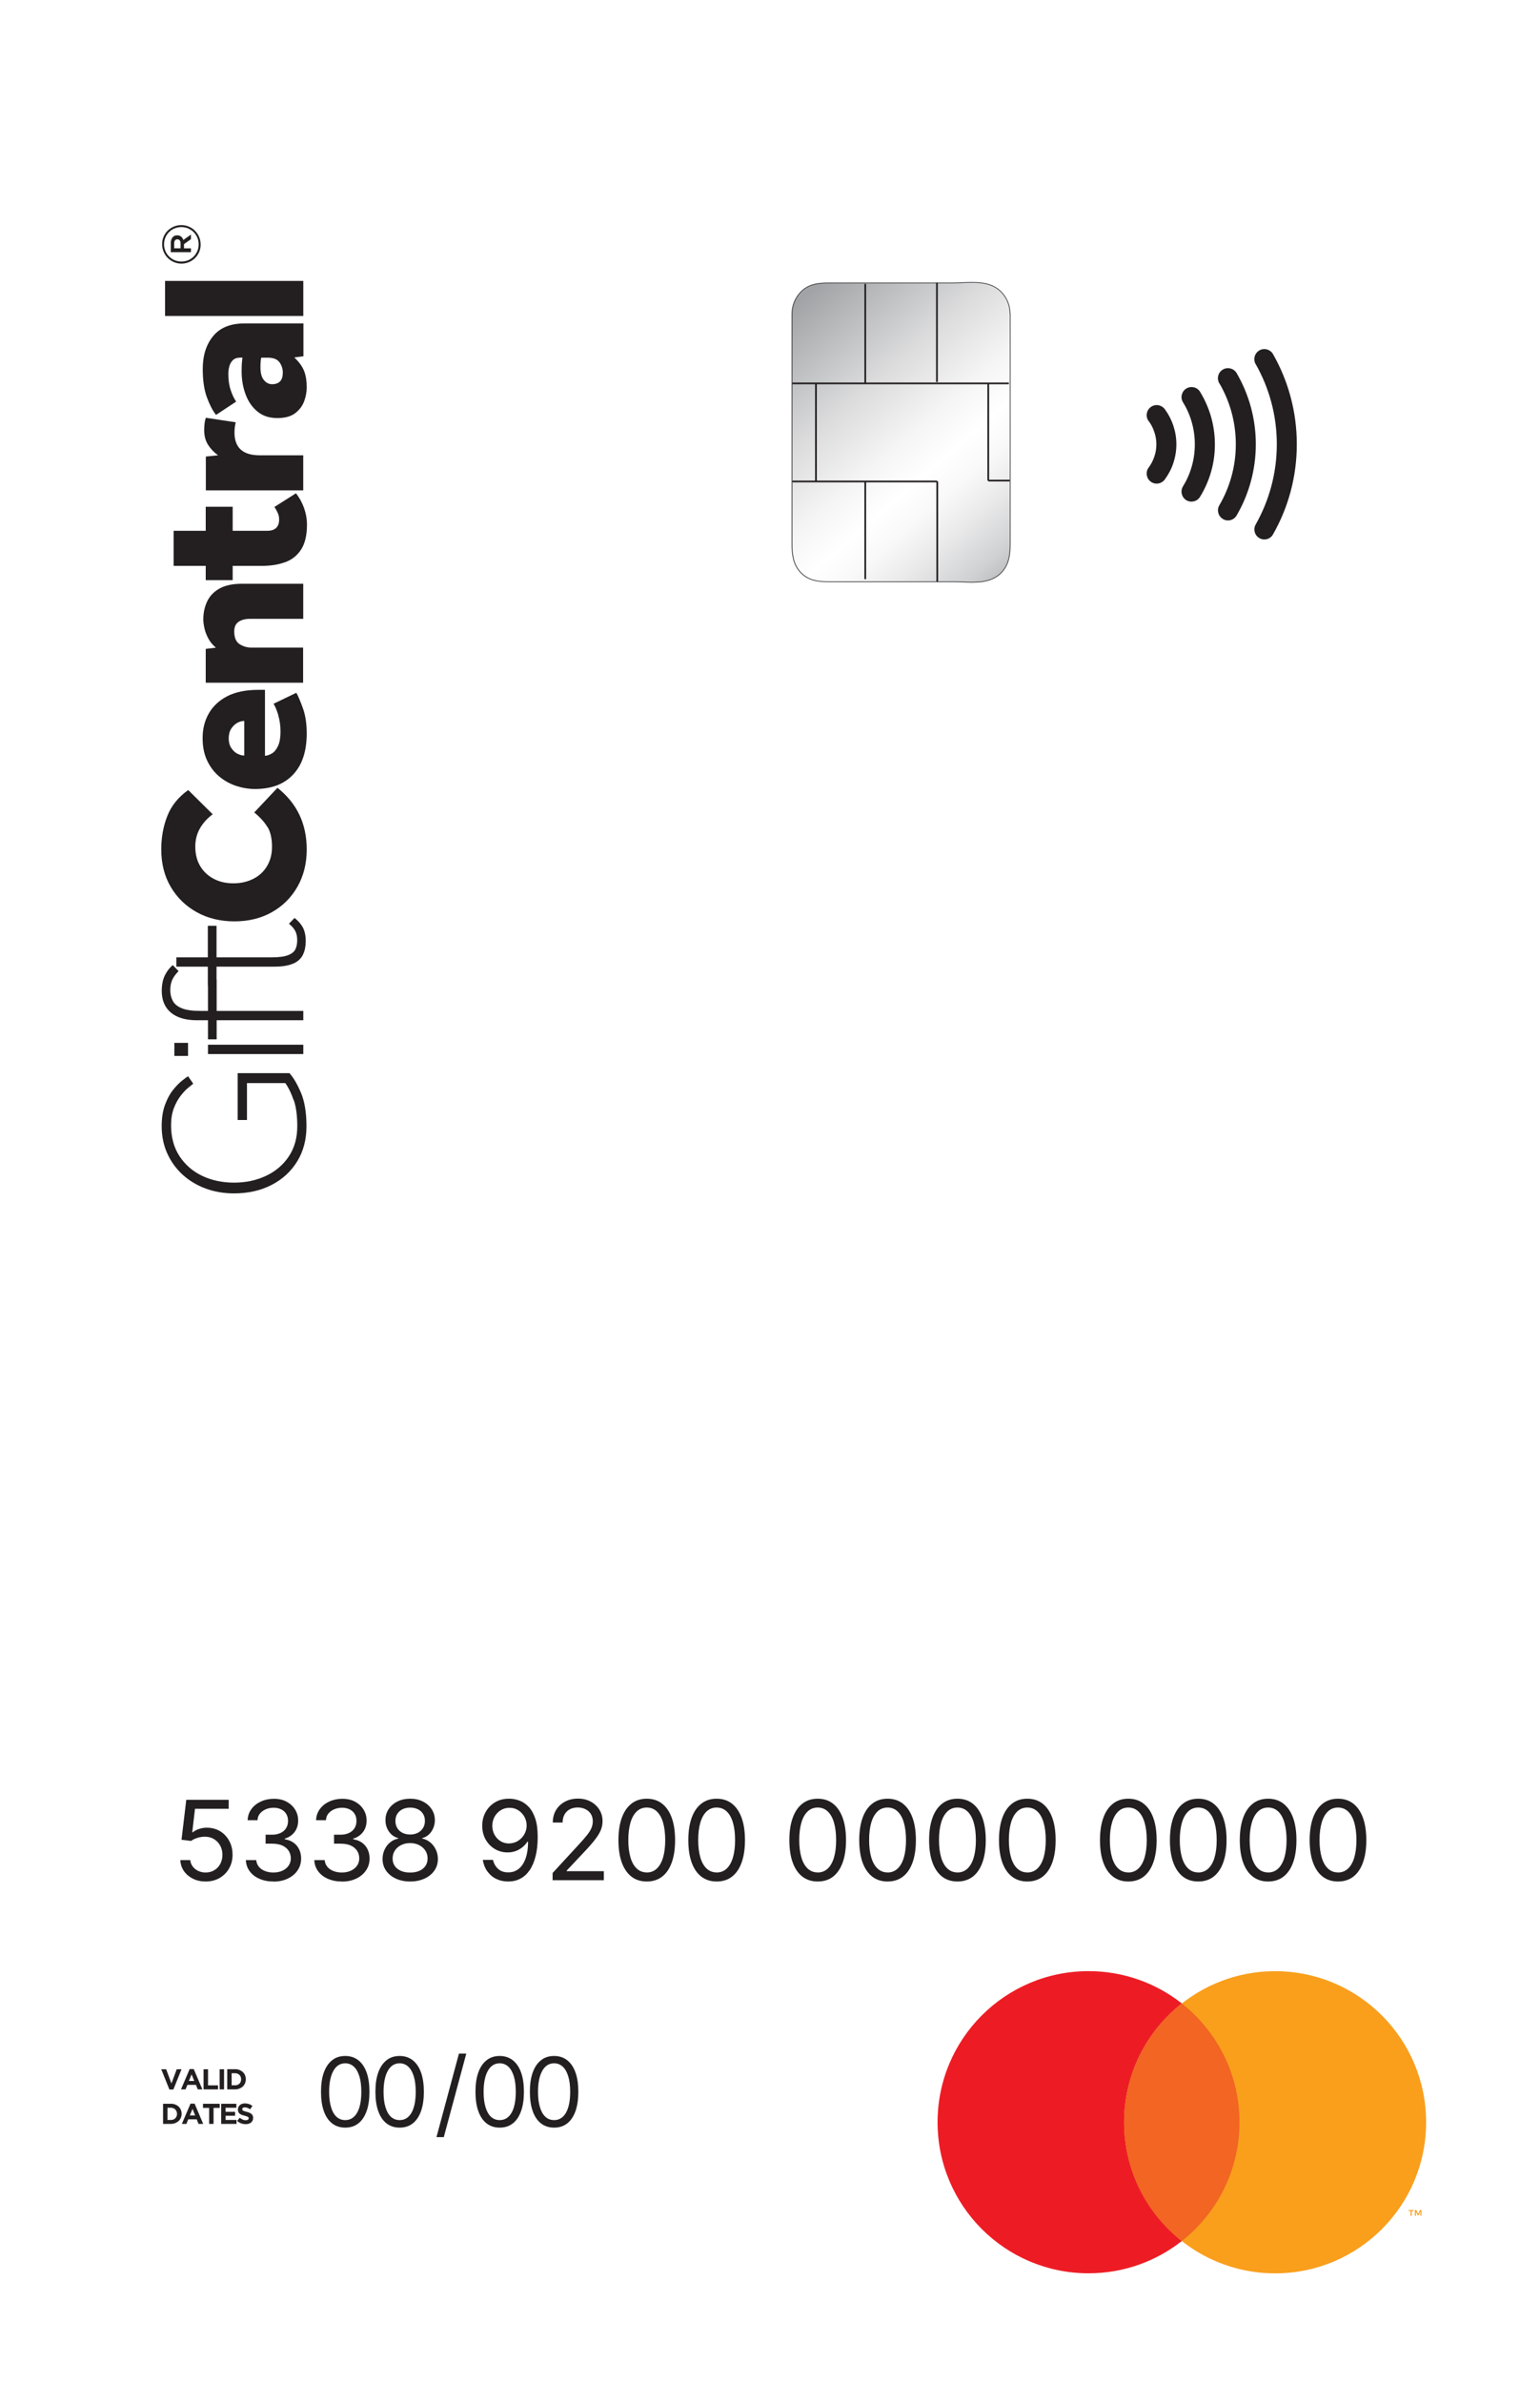 <?xml version="1.0" encoding="UTF-8"?> <svg xmlns="http://www.w3.org/2000/svg" width="227" height="351" viewBox="0 0 227 351" fill="none"><g filter="url(#filter0_d_3345_5901)"><path d="M12.735 4H203.49C210.521 4 216.225 9.713 216.225 16.735V334.16C216.225 341.191 210.521 346.895 203.49 346.895H12.735C5.704 346.895 0 341.191 0 334.16V16.744C0 9.713 5.704 4 12.735 4Z" fill="white"></path><path d="M24.316 277.16C23.62 277.16 22.998 277.023 22.439 276.748C21.89 276.473 21.441 276.098 21.112 275.622C20.782 275.146 20.608 274.606 20.581 274.002H22.045C22.073 274.349 22.201 274.67 22.402 274.945C22.613 275.219 22.879 275.439 23.208 275.595C23.538 275.75 23.904 275.833 24.307 275.833C24.783 275.833 25.213 275.723 25.588 275.494C25.964 275.274 26.257 274.963 26.467 274.569C26.678 274.175 26.788 273.727 26.788 273.232C26.788 272.738 26.678 272.262 26.449 271.859C26.229 271.456 25.918 271.136 25.534 270.907C25.149 270.678 24.71 270.559 24.206 270.559C23.84 270.559 23.465 270.614 23.089 270.733C22.714 270.852 22.402 270.999 22.174 271.182L20.755 271.008L21.459 265.121H27.712V266.449H22.741L22.338 269.918H22.402C22.65 269.717 22.952 269.552 23.327 269.424C23.703 269.296 24.087 269.232 24.499 269.232C25.039 269.232 25.543 269.332 26 269.525C26.458 269.717 26.861 270.001 27.2 270.358C27.538 270.715 27.804 271.136 27.996 271.621C28.189 272.106 28.28 272.637 28.28 273.205C28.28 273.965 28.106 274.642 27.767 275.237C27.429 275.833 26.953 276.299 26.358 276.647C25.762 276.986 25.085 277.16 24.316 277.16Z" fill="#231F20"></path><path d="M34.304 277.16C33.526 277.16 32.839 277.023 32.235 276.757C31.631 276.492 31.155 276.126 30.807 275.649C30.45 275.173 30.267 274.624 30.239 274.002H31.768C31.805 274.377 31.933 274.706 32.153 274.981C32.382 275.256 32.675 275.466 33.05 275.613C33.416 275.759 33.828 275.833 34.286 275.833C34.789 275.833 35.229 275.75 35.613 275.576C35.998 275.402 36.3 275.164 36.529 274.844C36.748 274.533 36.867 274.166 36.867 273.764C36.867 273.333 36.758 272.958 36.547 272.628C36.327 272.299 36.016 272.042 35.613 271.859C35.201 271.676 34.707 271.585 34.112 271.585H33.151V270.266H34.112C34.57 270.266 34.982 270.184 35.339 270.019C35.696 269.854 35.97 269.616 36.163 269.314C36.355 269.012 36.456 268.655 36.456 268.243C36.456 267.831 36.373 267.511 36.199 267.218C36.025 266.925 35.778 266.696 35.458 266.54C35.137 266.375 34.762 266.293 34.332 266.293C33.929 266.293 33.553 266.366 33.196 266.513C32.839 266.659 32.556 266.87 32.327 267.135C32.098 267.41 31.979 267.739 31.96 268.124H30.505C30.523 267.501 30.715 266.952 31.063 266.485C31.411 266.009 31.878 265.643 32.455 265.377C33.032 265.112 33.672 264.975 34.368 264.975C35.11 264.975 35.742 265.121 36.282 265.423C36.822 265.725 37.225 266.11 37.518 266.595C37.81 267.08 37.948 267.602 37.948 268.17C37.948 268.838 37.774 269.406 37.417 269.873C37.06 270.34 36.584 270.66 35.98 270.843V270.935C36.483 271.017 36.913 271.182 37.279 271.447C37.637 271.704 37.911 272.033 38.103 272.436C38.296 272.839 38.387 273.287 38.387 273.782C38.387 274.432 38.213 275.009 37.865 275.521C37.518 276.034 37.032 276.437 36.419 276.73C35.806 277.023 35.11 277.169 34.341 277.169L34.304 277.16Z" fill="#231F20"></path><path d="M44.393 277.16C43.615 277.16 42.928 277.023 42.324 276.757C41.72 276.492 41.244 276.126 40.896 275.649C40.539 275.173 40.356 274.624 40.328 274.002H41.857C41.894 274.377 42.022 274.706 42.242 274.981C42.471 275.256 42.763 275.466 43.139 275.613C43.505 275.759 43.917 275.833 44.375 275.833C44.878 275.833 45.318 275.75 45.702 275.576C46.087 275.402 46.389 275.164 46.618 274.844C46.837 274.533 46.956 274.166 46.956 273.764C46.956 273.333 46.847 272.958 46.636 272.628C46.416 272.299 46.105 272.042 45.702 271.859C45.29 271.676 44.796 271.585 44.201 271.585H43.239V270.266H44.201C44.658 270.266 45.071 270.184 45.428 270.019C45.785 269.854 46.059 269.616 46.252 269.314C46.444 269.012 46.544 268.655 46.544 268.243C46.544 267.831 46.462 267.511 46.288 267.218C46.114 266.925 45.867 266.696 45.547 266.54C45.226 266.375 44.851 266.293 44.42 266.293C44.018 266.293 43.642 266.366 43.285 266.513C42.928 266.659 42.644 266.87 42.416 267.135C42.187 267.41 42.068 267.739 42.049 268.124H40.594C40.612 267.501 40.804 266.952 41.152 266.485C41.5 266.009 41.967 265.643 42.544 265.377C43.12 265.112 43.761 264.975 44.457 264.975C45.199 264.975 45.83 265.121 46.37 265.423C46.911 265.725 47.313 266.11 47.606 266.595C47.899 267.08 48.037 267.602 48.037 268.17C48.037 268.838 47.863 269.406 47.506 269.873C47.149 270.34 46.673 270.66 46.068 270.843V270.935C46.572 271.017 47.002 271.182 47.368 271.447C47.725 271.704 48 272.033 48.192 272.436C48.385 272.839 48.476 273.287 48.476 273.782C48.476 274.432 48.302 275.009 47.954 275.521C47.606 276.034 47.121 276.437 46.508 276.73C45.895 277.023 45.199 277.169 44.43 277.169L44.393 277.16Z" fill="#231F20"></path><path d="M54.464 277.158C53.658 277.158 52.953 277.012 52.34 276.728C51.726 276.444 51.25 276.051 50.902 275.556C50.563 275.053 50.39 274.485 50.39 273.844C50.39 273.341 50.49 272.883 50.692 272.453C50.893 272.022 51.168 271.665 51.525 271.382C51.873 271.098 52.276 270.915 52.715 270.832V270.768C52.138 270.622 51.681 270.301 51.333 269.807C50.994 269.313 50.82 268.754 50.82 268.122C50.82 267.491 50.975 266.978 51.287 266.502C51.598 266.026 52.028 265.651 52.578 265.376C53.127 265.101 53.749 264.964 54.464 264.964C55.178 264.964 55.782 265.101 56.331 265.376C56.881 265.651 57.311 266.026 57.622 266.502C57.943 266.978 58.098 267.518 58.098 268.122C58.098 268.727 57.924 269.313 57.586 269.807C57.247 270.301 56.789 270.622 56.23 270.768V270.832C56.661 270.915 57.054 271.098 57.402 271.382C57.75 271.665 58.034 272.022 58.236 272.453C58.446 272.883 58.547 273.341 58.547 273.844C58.547 274.485 58.373 275.062 58.025 275.556C57.677 276.06 57.192 276.444 56.578 276.728C55.965 277.012 55.26 277.158 54.464 277.158ZM54.464 275.84C54.985 275.84 55.443 275.758 55.828 275.584C56.212 275.41 56.505 275.172 56.716 274.861C56.926 274.549 57.027 274.183 57.027 273.762C57.027 273.322 56.917 272.929 56.688 272.59C56.459 272.251 56.157 271.986 55.773 271.794C55.388 271.601 54.949 271.501 54.455 271.501C53.96 271.501 53.511 271.601 53.127 271.794C52.742 271.986 52.431 272.251 52.212 272.59C51.992 272.929 51.873 273.313 51.873 273.762C51.873 274.211 51.973 274.549 52.184 274.861C52.395 275.172 52.688 275.41 53.081 275.584C53.466 275.758 53.933 275.84 54.464 275.84ZM54.464 270.237C54.885 270.237 55.251 270.155 55.581 269.99C55.901 269.825 56.157 269.587 56.35 269.285C56.542 268.983 56.633 268.635 56.633 268.232C56.633 267.829 56.542 267.491 56.359 267.198C56.176 266.905 55.928 266.676 55.599 266.52C55.269 266.355 54.894 266.273 54.464 266.273C54.033 266.273 53.649 266.355 53.319 266.52C52.99 266.685 52.742 266.914 52.559 267.198C52.376 267.491 52.285 267.839 52.285 268.232C52.285 268.626 52.376 268.983 52.559 269.285C52.742 269.587 52.999 269.825 53.328 269.99C53.658 270.155 54.033 270.237 54.464 270.237Z" fill="#231F20"></path><path d="M68.91 277.159C68.233 277.159 67.638 277.021 67.107 276.756C66.576 276.49 66.155 276.115 65.816 275.639C65.477 275.163 65.267 274.605 65.166 273.973H66.667C66.786 274.495 67.034 274.934 67.409 275.291C67.784 275.639 68.279 275.813 68.91 275.813C69.542 275.813 70.037 275.639 70.476 275.282C70.915 274.925 71.245 274.412 71.483 273.735C71.721 273.057 71.84 272.243 71.84 271.29H71.749C71.538 271.611 71.282 271.895 70.979 272.133C70.677 272.371 70.348 272.554 69.991 272.682C69.624 272.81 69.24 272.874 68.819 272.874C68.141 272.874 67.51 272.709 66.942 272.371C66.374 272.032 65.917 271.565 65.587 270.979C65.248 270.384 65.084 269.707 65.084 268.947C65.084 268.187 65.248 267.537 65.587 266.923C65.926 266.31 66.393 265.834 66.997 265.477C67.601 265.12 68.306 264.946 69.121 264.964C69.606 264.964 70.1 265.065 70.586 265.248C71.071 265.431 71.52 265.733 71.922 266.154C72.325 266.576 72.646 267.143 72.893 267.866C73.14 268.59 73.259 269.496 73.259 270.595C73.259 271.693 73.158 272.581 72.957 273.396C72.755 274.211 72.472 274.897 72.096 275.456C71.721 276.014 71.263 276.445 70.723 276.729C70.183 277.021 69.579 277.159 68.91 277.159ZM69.039 271.547C69.396 271.547 69.734 271.473 70.055 271.336C70.366 271.19 70.641 270.997 70.879 270.75C71.117 270.503 71.3 270.219 71.428 269.908C71.565 269.588 71.629 269.258 71.629 268.91C71.629 268.452 71.52 268.031 71.3 267.628C71.08 267.235 70.778 266.914 70.403 266.667C70.018 266.42 69.588 266.301 69.103 266.301C68.617 266.301 68.196 266.42 67.812 266.658C67.427 266.896 67.134 267.216 66.905 267.61C66.686 268.013 66.567 268.452 66.567 268.947C66.567 269.441 66.677 269.871 66.887 270.265C67.107 270.659 67.4 270.979 67.766 271.208C68.141 271.446 68.562 271.556 69.039 271.556V271.547Z" fill="#231F20"></path><path d="M75.456 276.995V275.906L79.402 271.621C79.841 271.145 80.208 270.724 80.501 270.358C80.794 270.001 81.013 269.653 81.16 269.323C81.306 268.994 81.38 268.646 81.38 268.28C81.38 267.868 81.279 267.511 81.087 267.199C80.894 266.897 80.62 266.668 80.29 266.504C79.951 266.339 79.576 266.256 79.146 266.256C78.697 266.256 78.303 266.348 77.974 266.531C77.644 266.714 77.388 266.971 77.205 267.3C77.022 267.63 76.93 268.023 76.93 268.472H75.484C75.484 267.767 75.648 267.154 75.969 266.623C76.289 266.092 76.738 265.68 77.296 265.387C77.855 265.094 78.487 264.947 79.192 264.947C79.897 264.947 80.528 265.094 81.068 265.387C81.609 265.68 82.039 266.082 82.35 266.577C82.661 267.08 82.817 267.639 82.817 268.261C82.817 268.692 82.744 269.113 82.588 269.516C82.432 269.918 82.167 270.385 81.773 270.898C81.389 271.411 80.839 272.042 80.135 272.784L77.534 275.549V275.64H83.009V276.968H75.447L75.456 276.995Z" fill="#231F20"></path><path d="M89.335 277.158C88.457 277.158 87.697 276.92 87.083 276.444C86.47 275.968 85.985 275.273 85.655 274.366C85.325 273.46 85.161 272.361 85.161 271.07C85.161 269.779 85.325 268.69 85.655 267.774C85.985 266.859 86.461 266.172 87.083 265.687C87.706 265.202 88.457 264.964 89.335 264.964C90.214 264.964 90.965 265.202 91.588 265.687C92.21 266.172 92.686 266.868 93.016 267.774C93.345 268.681 93.51 269.779 93.51 271.07C93.51 272.361 93.345 273.451 93.016 274.366C92.686 275.282 92.21 275.968 91.597 276.444C90.974 276.92 90.223 277.158 89.335 277.158ZM89.335 275.831C89.912 275.831 90.406 275.639 90.809 275.263C91.212 274.888 91.523 274.339 91.734 273.634C91.945 272.929 92.054 272.068 92.054 271.061C92.054 270.054 91.945 269.194 91.734 268.47C91.523 267.756 91.212 267.207 90.809 266.832C90.406 266.456 89.912 266.264 89.335 266.264C88.759 266.264 88.264 266.456 87.861 266.832C87.459 267.216 87.147 267.756 86.937 268.47C86.726 269.184 86.616 270.045 86.616 271.052C86.616 272.059 86.726 272.911 86.937 273.625C87.147 274.339 87.459 274.879 87.861 275.254C88.264 275.63 88.759 275.822 89.335 275.822V275.831Z" fill="#231F20"></path><path d="M99.635 277.158C98.756 277.158 98.005 276.92 97.383 276.444C96.76 275.968 96.284 275.273 95.954 274.366C95.625 273.46 95.46 272.361 95.46 271.07C95.46 269.779 95.625 268.69 95.954 267.774C96.284 266.859 96.76 266.172 97.383 265.687C98.005 265.202 98.756 264.964 99.635 264.964C100.514 264.964 101.264 265.202 101.887 265.687C102.51 266.172 102.986 266.868 103.315 267.774C103.645 268.681 103.81 269.779 103.81 271.07C103.81 272.361 103.645 273.451 103.315 274.366C102.986 275.282 102.51 275.968 101.896 276.444C101.283 276.92 100.523 277.158 99.635 277.158ZM99.635 275.831C100.212 275.831 100.706 275.639 101.109 275.263C101.512 274.888 101.823 274.339 102.034 273.634C102.244 272.929 102.354 272.068 102.354 271.061C102.354 270.054 102.244 269.194 102.034 268.47C101.823 267.756 101.512 267.207 101.109 266.832C100.706 266.456 100.212 266.264 99.635 266.264C99.058 266.264 98.564 266.456 98.161 266.832C97.758 267.216 97.447 267.756 97.236 268.47C97.026 269.184 96.916 270.045 96.916 271.052C96.916 272.059 97.026 272.911 97.236 273.625C97.447 274.339 97.758 274.879 98.161 275.254C98.564 275.63 99.058 275.822 99.635 275.822V275.831Z" fill="#231F20"></path><path d="M114.53 277.158C113.651 277.158 112.901 276.92 112.278 276.444C111.655 275.968 111.179 275.273 110.85 274.366C110.52 273.46 110.355 272.361 110.355 271.07C110.355 269.779 110.52 268.69 110.85 267.774C111.179 266.859 111.655 266.172 112.278 265.687C112.901 265.202 113.651 264.964 114.53 264.964C115.409 264.964 116.16 265.202 116.782 265.687C117.405 266.172 117.881 266.868 118.211 267.774C118.54 268.681 118.705 269.779 118.705 271.07C118.705 272.361 118.54 273.451 118.211 274.366C117.881 275.282 117.405 275.968 116.791 276.444C116.178 276.92 115.418 277.158 114.53 277.158ZM114.53 275.831C115.107 275.831 115.601 275.639 116.004 275.263C116.407 274.888 116.718 274.339 116.929 273.634C117.139 272.929 117.249 272.068 117.249 271.061C117.249 270.054 117.139 269.194 116.929 268.47C116.718 267.756 116.407 267.207 116.004 266.832C115.601 266.456 115.107 266.264 114.53 266.264C113.953 266.264 113.459 266.456 113.056 266.832C112.653 267.216 112.342 267.756 112.132 268.47C111.921 269.184 111.811 270.045 111.811 271.052C111.811 272.059 111.921 272.911 112.132 273.625C112.342 274.339 112.653 274.879 113.056 275.254C113.459 275.63 113.953 275.822 114.53 275.822V275.831Z" fill="#231F20"></path><path d="M124.83 277.158C123.951 277.158 123.191 276.92 122.578 276.444C121.964 275.968 121.479 275.273 121.149 274.366C120.82 273.46 120.655 272.361 120.655 271.07C120.655 269.779 120.82 268.69 121.149 267.774C121.479 266.859 121.955 266.172 122.578 265.687C123.2 265.202 123.951 264.964 124.83 264.964C125.709 264.964 126.459 265.202 127.082 265.687C127.704 266.172 128.18 266.868 128.51 267.774C128.84 268.681 129.004 269.779 129.004 271.07C129.004 272.361 128.84 273.451 128.51 274.366C128.18 275.282 127.704 275.968 127.091 276.444C126.468 276.92 125.718 277.158 124.83 277.158ZM124.83 275.831C125.406 275.831 125.901 275.639 126.304 275.263C126.706 274.888 127.018 274.339 127.228 273.634C127.439 272.929 127.549 272.068 127.549 271.061C127.549 270.054 127.439 269.194 127.228 268.47C127.018 267.756 126.706 267.207 126.304 266.832C125.901 266.456 125.406 266.264 124.83 266.264C124.253 266.264 123.759 266.456 123.356 266.832C122.953 267.216 122.642 267.756 122.431 268.47C122.22 269.184 122.111 270.045 122.111 271.052C122.111 272.059 122.22 272.911 122.431 273.625C122.642 274.339 122.953 274.879 123.356 275.254C123.759 275.63 124.253 275.822 124.83 275.822V275.831Z" fill="#231F20"></path><path d="M135.129 277.158C134.25 277.158 133.49 276.92 132.877 276.444C132.264 275.968 131.778 275.273 131.449 274.366C131.119 273.46 130.954 272.361 130.954 271.07C130.954 269.779 131.119 268.69 131.449 267.774C131.778 266.859 132.254 266.172 132.877 265.687C133.5 265.202 134.25 264.964 135.129 264.964C136.008 264.964 136.759 265.202 137.381 265.687C138.004 266.172 138.48 266.868 138.809 267.774C139.139 268.681 139.304 269.779 139.304 271.07C139.304 272.361 139.139 273.451 138.809 274.366C138.48 275.282 138.004 275.968 137.39 276.444C136.768 276.92 136.017 277.158 135.129 277.158ZM135.129 275.831C135.706 275.831 136.2 275.639 136.603 275.263C137.006 274.888 137.317 274.339 137.528 273.634C137.738 272.929 137.848 272.068 137.848 271.061C137.848 270.054 137.738 269.194 137.528 268.47C137.317 267.756 137.006 267.207 136.603 266.832C136.2 266.456 135.706 266.264 135.129 266.264C134.552 266.264 134.058 266.456 133.655 266.832C133.252 267.216 132.941 267.756 132.73 268.47C132.52 269.184 132.41 270.045 132.41 271.052C132.41 272.059 132.52 272.911 132.73 273.625C132.941 274.339 133.252 274.879 133.655 275.254C134.058 275.63 134.552 275.822 135.129 275.822V275.831Z" fill="#231F20"></path><path d="M145.429 277.158C144.55 277.158 143.799 276.92 143.176 276.444C142.554 275.968 142.078 275.273 141.748 274.366C141.419 273.46 141.254 272.361 141.254 271.07C141.254 269.779 141.419 268.69 141.748 267.774C142.078 266.859 142.554 266.172 143.176 265.687C143.799 265.202 144.55 264.964 145.429 264.964C146.308 264.964 147.058 265.202 147.681 265.687C148.303 266.172 148.779 266.868 149.109 267.774C149.439 268.681 149.603 269.779 149.603 271.07C149.603 272.361 149.439 273.451 149.109 274.366C148.779 275.282 148.303 275.968 147.69 276.444C147.077 276.92 146.317 277.158 145.429 277.158ZM145.429 275.831C146.005 275.831 146.5 275.639 146.903 275.263C147.305 274.888 147.617 274.339 147.827 273.634C148.038 272.929 148.148 272.068 148.148 271.061C148.148 270.054 148.038 269.194 147.827 268.47C147.617 267.756 147.305 267.207 146.903 266.832C146.5 266.456 146.005 266.264 145.429 266.264C144.852 266.264 144.357 266.456 143.955 266.832C143.552 267.216 143.241 267.756 143.03 268.47C142.819 269.184 142.71 270.045 142.71 271.052C142.71 272.059 142.819 272.911 143.03 273.625C143.241 274.339 143.552 274.879 143.955 275.254C144.357 275.63 144.852 275.822 145.429 275.822V275.831Z" fill="#231F20"></path><path d="M160.315 277.158C159.436 277.158 158.685 276.92 158.063 276.444C157.44 275.968 156.964 275.273 156.635 274.366C156.305 273.46 156.14 272.361 156.14 271.07C156.14 269.779 156.305 268.69 156.635 267.774C156.964 266.859 157.44 266.172 158.063 265.687C158.685 265.202 159.436 264.964 160.315 264.964C161.194 264.964 161.944 265.202 162.567 265.687C163.19 266.172 163.666 266.868 163.995 267.774C164.325 268.681 164.49 269.779 164.49 271.07C164.49 272.361 164.325 273.451 163.995 274.366C163.666 275.282 163.19 275.968 162.576 276.444C161.963 276.92 161.203 277.158 160.315 277.158ZM160.315 275.831C160.892 275.831 161.386 275.639 161.789 275.263C162.192 274.888 162.503 274.339 162.713 273.634C162.924 272.929 163.034 272.068 163.034 271.061C163.034 270.054 162.924 269.194 162.713 268.47C162.503 267.756 162.192 267.207 161.789 266.832C161.386 266.456 160.892 266.264 160.315 266.264C159.738 266.264 159.244 266.456 158.841 266.832C158.438 267.216 158.127 267.756 157.916 268.47C157.706 269.184 157.596 270.045 157.596 271.052C157.596 272.059 157.706 272.911 157.916 273.625C158.127 274.339 158.438 274.879 158.841 275.254C159.244 275.63 159.738 275.822 160.315 275.822V275.831Z" fill="#231F20"></path><path d="M170.624 277.158C169.745 277.158 168.985 276.92 168.371 276.444C167.758 275.968 167.273 275.273 166.943 274.366C166.614 273.46 166.449 272.361 166.449 271.07C166.449 269.779 166.614 268.69 166.943 267.774C167.273 266.859 167.749 266.172 168.371 265.687C168.994 265.202 169.745 264.964 170.624 264.964C171.502 264.964 172.253 265.202 172.876 265.687C173.498 266.172 173.974 266.868 174.304 267.774C174.633 268.681 174.798 269.779 174.798 271.07C174.798 272.361 174.633 273.451 174.304 274.366C173.974 275.282 173.498 275.968 172.885 276.444C172.262 276.92 171.512 277.158 170.624 277.158ZM170.624 275.831C171.2 275.831 171.695 275.639 172.097 275.263C172.5 274.888 172.812 274.339 173.022 273.634C173.233 272.929 173.343 272.068 173.343 271.061C173.343 270.054 173.233 269.194 173.022 268.47C172.812 267.756 172.5 267.207 172.097 266.832C171.695 266.456 171.2 266.264 170.624 266.264C170.047 266.264 169.552 266.456 169.15 266.832C168.747 267.216 168.435 267.756 168.225 268.47C168.014 269.184 167.904 270.045 167.904 271.052C167.904 272.059 168.014 272.911 168.225 273.625C168.435 274.339 168.747 274.879 169.15 275.254C169.552 275.63 170.047 275.822 170.624 275.822V275.831Z" fill="#231F20"></path><path d="M180.923 277.158C180.044 277.158 179.293 276.92 178.671 276.444C178.048 275.968 177.572 275.273 177.243 274.366C176.913 273.46 176.748 272.361 176.748 271.07C176.748 269.779 176.913 268.69 177.243 267.774C177.572 266.859 178.048 266.172 178.671 265.687C179.293 265.202 180.044 264.964 180.923 264.964C181.802 264.964 182.553 265.202 183.175 265.687C183.798 266.172 184.274 266.868 184.603 267.774C184.933 268.681 185.098 269.779 185.098 271.07C185.098 272.361 184.933 273.451 184.603 274.366C184.274 275.282 183.798 275.968 183.184 276.444C182.571 276.92 181.811 277.158 180.923 277.158ZM180.923 275.831C181.5 275.831 181.994 275.639 182.397 275.263C182.8 274.888 183.111 274.339 183.322 273.634C183.532 272.929 183.642 272.068 183.642 271.061C183.642 270.054 183.532 269.194 183.322 268.47C183.111 267.756 182.8 267.207 182.397 266.832C181.994 266.456 181.5 266.264 180.923 266.264C180.346 266.264 179.852 266.456 179.449 266.832C179.046 267.216 178.735 267.756 178.524 268.47C178.314 269.184 178.204 270.045 178.204 271.052C178.204 272.059 178.314 272.911 178.524 273.625C178.735 274.339 179.046 274.879 179.449 275.254C179.852 275.63 180.346 275.822 180.923 275.822V275.831Z" fill="#231F20"></path><path d="M191.222 277.158C190.344 277.158 189.593 276.92 188.97 276.444C188.348 275.968 187.872 275.273 187.542 274.366C187.213 273.46 187.048 272.361 187.048 271.07C187.048 269.779 187.213 268.69 187.542 267.774C187.872 266.859 188.348 266.172 188.97 265.687C189.593 265.202 190.344 264.964 191.222 264.964C192.101 264.964 192.852 265.202 193.475 265.687C194.097 266.172 194.573 266.868 194.903 267.774C195.232 268.681 195.397 269.779 195.397 271.07C195.397 272.361 195.232 273.451 194.903 274.366C194.573 275.282 194.097 275.968 193.484 276.444C192.87 276.92 192.11 277.158 191.222 277.158ZM191.222 275.831C191.799 275.831 192.294 275.639 192.696 275.263C193.099 274.888 193.411 274.339 193.621 273.634C193.832 272.929 193.942 272.068 193.942 271.061C193.942 270.054 193.832 269.194 193.621 268.47C193.411 267.756 193.099 267.207 192.696 266.832C192.294 266.456 191.799 266.264 191.222 266.264C190.646 266.264 190.151 266.456 189.748 266.832C189.346 267.216 189.034 267.756 188.824 268.47C188.613 269.184 188.503 270.045 188.503 271.052C188.503 272.059 188.613 272.911 188.824 273.625C189.034 274.339 189.346 274.879 189.748 275.254C190.151 275.63 190.646 275.822 191.222 275.822V275.831Z" fill="#231F20"></path><path d="M18.686 312.279V310.485H19.189C19.317 310.485 19.436 310.503 19.555 310.558C19.665 310.594 19.757 310.659 19.839 310.741C19.921 310.823 19.976 310.924 20.022 311.034C20.068 311.144 20.095 311.272 20.095 311.391C20.095 311.519 20.068 311.638 20.022 311.757C19.976 311.858 19.921 311.959 19.839 312.041C19.757 312.123 19.665 312.178 19.555 312.224C19.436 312.27 19.317 312.288 19.189 312.288H18.686V312.279ZM18.035 312.865H19.189C19.409 312.865 19.628 312.828 19.83 312.746C20.013 312.673 20.187 312.572 20.333 312.435C20.48 312.306 20.581 312.142 20.654 311.968C20.736 311.785 20.773 311.583 20.773 311.382C20.773 311.171 20.736 310.97 20.654 310.787C20.581 310.613 20.471 310.448 20.333 310.32C20.187 310.182 20.013 310.082 19.83 310.009C19.628 309.935 19.409 309.89 19.189 309.899H18.035V312.874V312.865ZM21.981 311.62L22.375 310.659L22.769 311.62H21.981ZM20.809 312.865H21.478L21.743 312.197H22.997L23.263 312.865H23.95L22.686 309.88H22.082L20.809 312.865ZM24.828 312.865H25.479V310.503H26.385V309.899H23.922V310.503H24.828V312.865ZM26.605 312.865H28.866V312.288H27.255V311.666H28.655V311.089H27.255V310.485H28.838V309.899H26.605V312.874V312.865ZM30.66 312.847C30.788 312.81 30.898 312.746 30.999 312.664C31.1 312.59 31.173 312.49 31.228 312.38C31.283 312.261 31.31 312.123 31.31 311.986C31.31 311.858 31.292 311.748 31.246 311.638C31.201 311.547 31.146 311.464 31.063 311.4C30.972 311.327 30.871 311.263 30.761 311.217C30.633 311.162 30.495 311.116 30.358 311.089C30.23 311.052 30.12 311.025 30.038 310.997C29.965 310.979 29.901 310.952 29.836 310.915C29.754 310.869 29.708 310.787 29.708 310.695C29.708 310.613 29.745 310.54 29.809 310.503C29.891 310.448 29.992 310.421 30.093 310.43C30.221 310.43 30.358 310.457 30.477 310.503C30.615 310.558 30.743 310.631 30.871 310.713L31.21 310.219C31.063 310.1 30.889 309.999 30.706 309.944C30.514 309.88 30.312 309.844 30.111 309.844C29.974 309.844 29.827 309.862 29.69 309.908C29.571 309.944 29.461 310.009 29.36 310.091C29.177 310.256 29.067 310.494 29.067 310.741C29.067 310.878 29.086 310.997 29.141 311.116C29.186 311.217 29.25 311.299 29.333 311.363C29.424 311.437 29.534 311.492 29.644 311.537C29.763 311.583 29.901 311.62 30.056 311.656C30.157 311.684 30.258 311.711 30.358 311.748C30.422 311.766 30.477 311.803 30.541 311.83C30.578 311.849 30.615 311.885 30.633 311.922C30.651 311.959 30.66 311.995 30.66 312.032C30.66 312.123 30.615 312.206 30.541 312.252C30.45 312.306 30.34 312.334 30.23 312.325C30.065 312.325 29.91 312.297 29.763 312.224C29.617 312.16 29.47 312.068 29.342 311.959L28.957 312.425C29.131 312.581 29.333 312.709 29.553 312.792C29.763 312.865 29.992 312.902 30.212 312.902C30.358 312.902 30.514 312.883 30.66 312.847Z" fill="#231F20"></path><path d="M18.979 307.801H19.555L20.755 304.817H20.05L19.271 306.904L18.493 304.817H17.77L18.969 307.801H18.979ZM21.844 306.538L22.238 305.576L22.631 306.538H21.844ZM20.681 307.783H21.35L21.624 307.114H22.879L23.153 307.783H23.831L22.558 304.789H21.954L20.681 307.783ZM24.005 307.783H26.138V307.188H24.664V304.817H24.005V307.783ZM26.376 307.783H27.026V304.817H26.376V307.783ZM28.143 307.188V305.402H28.655C28.774 305.402 28.903 305.421 29.012 305.467C29.122 305.512 29.214 305.567 29.296 305.65C29.379 305.732 29.443 305.824 29.479 305.933C29.525 306.052 29.544 306.171 29.544 306.291C29.544 306.419 29.525 306.547 29.479 306.657C29.434 306.757 29.369 306.858 29.296 306.931C29.223 307.014 29.122 307.078 29.012 307.114C28.893 307.16 28.774 307.179 28.655 307.179H28.143V307.188ZM27.493 307.783H28.655C28.875 307.783 29.086 307.746 29.287 307.664C29.47 307.591 29.644 307.49 29.791 307.353C29.928 307.224 30.047 307.06 30.12 306.876C30.194 306.693 30.23 306.492 30.23 306.291C30.23 306.089 30.194 305.888 30.12 305.695C30.047 305.521 29.928 305.357 29.791 305.229C29.644 305.091 29.47 304.99 29.287 304.917C29.086 304.835 28.866 304.798 28.655 304.807H27.493V307.774V307.783Z" fill="#231F20"></path><path d="M197.448 324.363V324.491H197.704V325.123H197.842V324.491H198.098V324.363H197.448ZM198.904 324.354L198.675 324.884L198.446 324.354H198.244V325.123H198.382V324.546L198.601 325.049H198.748L198.959 324.546V325.123H199.105V324.354H198.904Z" fill="#F99F1C"></path><path d="M204.213 312.627C204.213 324.913 194.253 334.883 181.957 334.883C169.662 334.883 159.701 324.913 159.701 312.627C159.701 300.341 169.662 290.371 181.957 290.371C194.253 290.371 204.213 300.341 204.213 312.627Z" fill="#F99F1C"></path><path d="M202.09 326.414V325.7H202.373V325.554H201.641V325.7H201.925V326.414H202.08H202.09ZM203.518 326.414V325.554H203.298L203.042 326.149L202.776 325.554H202.556V326.414H202.712V325.764L202.959 326.323H203.124L203.371 325.764V326.414H203.527H203.518Z" fill="#F99F1C"></path><path d="M159.701 312.627C159.701 305.523 163.025 299.206 168.207 295.123C164.426 292.148 159.647 290.362 154.456 290.362C142.16 290.362 132.2 300.332 132.2 312.618C132.2 324.904 142.16 334.874 154.456 334.874C159.647 334.874 164.426 333.098 168.207 330.114C163.034 326.04 159.701 319.714 159.701 312.618V312.627Z" fill="#ED1C24"></path><path d="M176.702 312.628C176.702 305.523 173.379 299.206 168.197 295.123C163.016 299.197 159.692 305.523 159.692 312.628C159.692 319.732 163.016 326.049 168.197 330.123C173.379 326.049 176.702 319.723 176.702 312.628Z" fill="#F26522"></path><path d="M142.829 46.251C142.829 45.042 142.38 43.907 141.547 43.056C140.064 41.517 137.867 41.609 135.752 41.701C135.285 41.719 134.827 41.737 134.379 41.737H116.251C114.723 41.737 113.258 41.838 112.077 43.056C111.253 43.907 110.795 45.042 110.795 46.251V78.632C110.795 78.861 110.795 79.09 110.795 79.319C110.795 79.548 110.795 79.777 110.795 80.005C110.795 81.507 110.896 83.082 112.086 84.318C113.267 85.535 114.732 85.636 116.261 85.636H134.388C134.827 85.636 135.285 85.654 135.761 85.673C137.885 85.764 140.073 85.847 141.556 84.318C142.746 83.082 142.847 81.507 142.847 80.005C142.847 79.777 142.847 79.548 142.847 79.319C142.847 79.09 142.847 78.861 142.847 78.632V46.251H142.829Z" stroke="#414042" stroke-width="0.229"></path><path d="M142.829 46.251C142.829 45.042 142.38 43.907 141.547 43.056C140.064 41.517 137.867 41.609 135.752 41.701C135.285 41.719 134.827 41.737 134.388 41.737H116.261C114.732 41.737 113.267 41.838 112.086 43.056C111.262 43.907 110.804 45.042 110.804 46.251V78.632C110.804 78.861 110.804 79.09 110.804 79.319C110.804 79.548 110.804 79.777 110.804 80.005C110.804 81.507 110.905 83.082 112.095 84.318C113.276 85.535 114.741 85.636 116.27 85.636H134.397C134.836 85.636 135.294 85.654 135.761 85.673C137.885 85.764 140.073 85.847 141.556 84.318C142.746 83.082 142.847 81.507 142.847 80.005C142.847 79.777 142.847 79.548 142.847 79.319C142.847 79.09 142.847 78.861 142.847 78.632V46.251H142.829Z" fill="url(#paint0_linear_3345_5901)"></path><path d="M142.71 56.477H110.795" stroke="#231F20" stroke-width="0.256" stroke-miterlimit="2.41"></path><path d="M132.108 41.654V56.275" stroke="#231F20" stroke-width="0.256" stroke-miterlimit="2.41"></path><path d="M121.543 41.818V56.467" stroke="#231F20" stroke-width="0.256" stroke-miterlimit="2.41"></path><path d="M132.154 70.923H110.795" stroke="#231F20" stroke-width="0.256" stroke-miterlimit="2.41"></path><path d="M132.154 70.923V85.718" stroke="#231F20" stroke-width="0.256" stroke-miterlimit="2.41"></path><path d="M121.543 70.923V85.315" stroke="#231F20" stroke-width="0.256" stroke-miterlimit="2.41"></path><path d="M114.274 56.403V70.996" stroke="#231F20" stroke-width="0.256" stroke-miterlimit="2.41"></path><path d="M139.67 56.403V70.795" stroke="#231F20" stroke-width="0.256" stroke-miterlimit="2.41"></path><path d="M139.67 70.795H142.838" stroke="#231F20" stroke-width="0.256" stroke-miterlimit="2.41"></path><path d="M163.309 62.016C163.675 62.492 163.949 63.032 164.142 63.618C164.343 64.195 164.453 64.808 164.453 65.449C164.453 66.09 164.343 66.722 164.142 67.289C163.949 67.866 163.666 68.406 163.309 68.882C162.823 69.542 162.97 70.466 163.62 70.951C164.27 71.437 165.194 71.299 165.689 70.64C166.22 69.908 166.659 69.111 166.943 68.232C167.236 67.363 167.401 66.429 167.401 65.449C167.401 64.47 167.236 63.545 166.943 62.666C166.65 61.796 166.22 60.982 165.689 60.267C165.194 59.617 164.27 59.471 163.62 59.965C162.97 60.451 162.823 61.366 163.309 62.025" fill="#231F20"></path><path d="M168.38 59.26C169.488 61.054 170.12 63.188 170.12 65.449C170.12 67.71 169.488 69.843 168.38 71.638C167.95 72.334 168.17 73.249 168.857 73.679C169.552 74.1 170.468 73.881 170.889 73.185C172.271 70.942 173.086 68.287 173.077 65.449C173.077 62.611 172.271 59.965 170.889 57.713C170.468 57.008 169.552 56.816 168.857 57.237C168.17 57.667 167.95 58.583 168.38 59.269" fill="#231F20"></path><path d="M173.736 56.458C175.274 59.086 176.162 62.153 176.162 65.439C176.162 68.726 175.274 71.802 173.727 74.439C173.324 75.135 173.562 76.041 174.258 76.453C174.963 76.883 175.869 76.636 176.281 75.931C178.076 72.855 179.11 69.257 179.11 65.439C179.11 61.622 178.076 58.042 176.281 54.957C175.869 54.261 174.963 54.023 174.258 54.435C173.553 54.847 173.315 55.744 173.727 56.467" fill="#231F20"></path><path d="M179.092 53.639C181.069 57.118 182.205 61.146 182.205 65.44C182.205 69.733 181.069 73.762 179.092 77.259C178.689 77.964 178.936 78.87 179.641 79.273C180.346 79.676 181.253 79.429 181.646 78.715C183.88 74.805 185.153 70.264 185.153 65.44C185.153 60.615 183.88 56.083 181.646 52.165C181.253 51.478 180.346 51.203 179.641 51.615C178.927 52.027 178.68 52.925 179.083 53.639" fill="#231F20"></path><path d="M19.628 33.377C19.29 33.514 18.988 33.725 18.722 33.972C18.466 34.228 18.255 34.531 18.118 34.869C17.962 35.217 17.889 35.602 17.898 35.986C17.898 36.371 17.971 36.755 18.127 37.103C18.273 37.442 18.484 37.753 18.74 38.009C19.006 38.266 19.308 38.467 19.647 38.614C20.352 38.907 21.139 38.907 21.844 38.614C22.521 38.339 23.071 37.799 23.355 37.121C23.51 36.773 23.584 36.389 23.574 36.005C23.574 35.62 23.501 35.245 23.345 34.888C23.052 34.201 22.512 33.661 21.826 33.377C21.121 33.084 20.333 33.084 19.628 33.377ZM21.725 33.652C22.027 33.771 22.302 33.954 22.531 34.183C22.759 34.411 22.952 34.686 23.08 34.988C23.217 35.309 23.291 35.647 23.281 35.995C23.291 37.021 22.677 37.945 21.734 38.339C21.093 38.595 20.379 38.595 19.747 38.339C19.445 38.211 19.171 38.028 18.933 37.799C18.704 37.57 18.512 37.295 18.383 36.993C18.246 36.673 18.182 36.334 18.182 35.986C18.182 35.638 18.246 35.3 18.383 34.979C18.512 34.677 18.695 34.402 18.933 34.173C19.162 33.945 19.436 33.761 19.738 33.642C20.379 33.386 21.093 33.386 21.734 33.642M19.418 34.988C19.235 35.226 19.152 35.519 19.171 35.821V37.149H22.146V36.581H21.121V35.959L22.146 35.235V34.558L21.02 35.354C20.965 35.162 20.864 34.988 20.709 34.86C20.544 34.723 20.333 34.659 20.114 34.668C19.848 34.65 19.583 34.769 19.418 34.979M20.489 35.409C20.581 35.538 20.626 35.684 20.617 35.84V36.572H19.674V35.84C19.665 35.684 19.711 35.538 19.793 35.409C19.876 35.3 20.004 35.245 20.141 35.254C20.279 35.254 20.407 35.309 20.489 35.409Z" fill="#231F20"></path><path d="M37.27 141.93C37.939 141.619 38.406 141.171 38.671 140.603C38.937 140.035 39.065 139.385 39.065 138.644C39.065 137.811 38.918 137.133 38.635 136.611C38.351 136.089 37.939 135.632 37.417 135.22L36.593 136.071C37.041 136.437 37.353 136.804 37.536 137.17C37.719 137.536 37.81 137.975 37.81 138.488C37.81 139.001 37.728 139.413 37.563 139.788C37.398 140.163 37.051 140.466 36.511 140.685C35.97 140.905 35.156 141.024 34.048 141.024H25.918V136.382H24.636V141.024H19.995V142.397H24.636V145.208H25.918V142.397H34.377C35.623 142.397 36.575 142.242 37.252 141.921M38.708 148.916H25.936V144.274H24.655V148.916H23.584C22.357 148.916 21.432 148.788 20.791 148.522C20.15 148.257 19.702 147.89 19.464 147.423C19.216 146.957 19.098 146.426 19.098 145.84C19.098 145.254 19.198 144.768 19.39 144.338C19.583 143.908 19.894 143.487 20.324 143.056L19.464 142.168C18.997 142.553 18.612 143.056 18.301 143.679C17.999 144.302 17.843 145.061 17.843 145.959C17.843 147.341 18.292 148.412 19.189 149.163C20.086 149.914 21.368 150.289 23.034 150.289H24.655V153.1H25.936V150.289H38.708V148.916ZM24.655 153.896V155.269H38.708V153.896H24.655ZM19.702 153.621V155.544H21.716V153.621H19.702ZM37.298 162.035C37.646 163.042 37.82 164.333 37.82 165.898C37.82 167.61 37.408 169.084 36.584 170.33C35.76 171.575 34.643 172.527 33.224 173.204C31.805 173.873 30.23 174.211 28.5 174.211C26.77 174.211 25.177 173.873 23.785 173.204C22.393 172.536 21.276 171.565 20.453 170.302C19.628 169.039 19.216 167.519 19.216 165.752C19.216 164.791 19.354 163.958 19.628 163.243C19.903 162.529 20.233 161.925 20.626 161.422C21.011 160.927 21.377 160.534 21.725 160.25C22.073 159.966 22.329 159.765 22.485 159.636L21.725 158.538C21.524 158.657 21.212 158.886 20.791 159.224C20.37 159.563 19.931 160.021 19.473 160.598C19.015 161.174 18.631 161.907 18.31 162.786C17.99 163.665 17.834 164.699 17.834 165.898C17.834 167.363 18.109 168.709 18.658 169.918C19.207 171.126 19.967 172.17 20.928 173.049C21.899 173.927 23.025 174.605 24.316 175.081C25.607 175.557 26.998 175.795 28.491 175.795C30.587 175.795 32.446 175.374 34.048 174.541C35.659 173.708 36.913 172.545 37.82 171.062C38.726 169.579 39.175 167.858 39.175 165.898C39.175 163.939 38.909 162.273 38.378 161.01C37.847 159.746 37.279 158.767 36.666 158.08H29.031V164.983H30.404V159.545H36.053C36.52 160.195 36.932 161.028 37.27 162.035" fill="#231F20"></path><path d="M18.328 41.38V46.543H38.708V41.38H18.328ZM35.211 53.382C35.531 53.849 35.687 54.353 35.687 54.884C35.687 56.028 35.156 56.596 34.103 56.596C33.636 56.596 33.233 56.394 32.894 55.982C32.556 55.57 32.391 54.948 32.391 54.087C32.391 53.492 32.427 53.025 32.51 52.686H33.453C34.313 52.686 34.89 52.925 35.211 53.391M38.708 47.642H30.029C27.996 47.642 26.458 48.255 25.433 49.491C24.407 50.727 23.886 52.339 23.886 54.334C23.886 56.028 24.087 57.429 24.499 58.536C24.911 59.644 25.35 60.505 25.845 61.118L28.811 59.159C28.509 58.729 28.234 58.161 28.005 57.465C27.767 56.76 27.657 55.964 27.657 55.067C27.657 54.719 27.703 54.362 27.795 53.996C27.886 53.629 28.06 53.318 28.317 53.062C28.573 52.805 28.957 52.677 29.461 52.677H29.736C29.699 53.007 29.663 53.309 29.644 53.593C29.626 53.877 29.617 54.252 29.617 54.719C29.617 55.946 29.818 57.081 30.212 58.124C30.605 59.177 31.191 60.011 31.97 60.642C32.748 61.274 33.709 61.585 34.872 61.585C36.034 61.585 36.895 61.338 37.527 60.853C38.158 60.367 38.598 59.773 38.845 59.077C39.092 58.381 39.211 57.722 39.211 57.09C39.211 56.11 39.083 55.296 38.818 54.627C38.552 53.968 38.076 53.309 37.38 52.659L38.726 52.476V47.614L38.708 47.642ZM38.708 67.069H32.263C29.8 67.069 28.564 65.952 28.564 63.709C28.564 63.197 28.628 62.702 28.747 62.208L24.343 61.539C24.261 61.768 24.197 62.025 24.16 62.318C24.124 62.611 24.096 62.968 24.096 63.37C24.096 64.222 24.298 64.954 24.691 65.558C25.085 66.163 25.57 66.666 26.147 67.069L24.343 67.252V72.233H38.699V67.069H38.708ZM36.062 82.807C37.051 82.441 37.829 81.818 38.397 80.93C38.964 80.042 39.248 78.824 39.248 77.277C39.248 76.444 39.101 75.629 38.818 74.833C38.534 74.036 38.131 73.313 37.627 72.663L34.451 74.677C34.634 74.942 34.798 75.235 34.936 75.547C35.082 75.858 35.146 76.188 35.146 76.508C35.146 77.625 34.56 78.192 33.37 78.192H28.298V74.65H24.325V78.192H19.592V83.356H24.325V85.462H28.298V83.356H32.638C33.92 83.356 35.055 83.173 36.044 82.807M38.708 95.395H31.036C30.422 95.395 29.855 95.23 29.324 94.891C28.793 94.553 28.527 93.93 28.527 93.015C28.527 92.365 28.738 91.888 29.168 91.596C29.598 91.303 30.166 91.156 30.88 91.156H38.699V85.993H29.653C28.308 85.993 27.218 86.222 26.385 86.679C25.552 87.137 24.939 87.769 24.554 88.556C24.169 89.353 23.968 90.25 23.968 91.248C23.968 91.596 24.023 92.026 24.133 92.529C24.243 93.042 24.435 93.546 24.71 94.058C24.984 94.571 25.36 95.02 25.826 95.404L24.325 95.587V100.568H38.68V95.404L38.708 95.395ZM28.994 111.032C28.646 110.849 28.344 110.565 28.097 110.19C27.841 109.814 27.712 109.338 27.712 108.771C27.712 108.203 27.841 107.699 28.097 107.315C28.353 106.94 28.655 106.656 28.994 106.473C29.333 106.29 29.672 106.198 30.001 106.198V111.297C29.672 111.297 29.342 111.206 28.994 111.023M35.009 105.347C35.229 106.079 35.348 106.885 35.348 107.763C35.348 108.642 35.229 109.366 34.982 109.887C34.734 110.409 34.441 110.775 34.084 110.986C33.727 111.197 33.389 111.316 33.059 111.334V101.62H32.079C30.23 101.62 28.692 101.941 27.484 102.563C26.275 103.195 25.369 104.047 24.765 105.118C24.16 106.189 23.867 107.379 23.867 108.706C23.867 110.034 24.087 111.078 24.526 112.021C24.966 112.964 25.561 113.751 26.303 114.373C27.044 114.996 27.877 115.454 28.793 115.765C29.708 116.067 30.642 116.223 31.603 116.223C34.011 116.223 35.879 115.518 37.206 114.099C38.543 112.689 39.211 110.666 39.211 108.038C39.211 106.592 39.019 105.347 38.644 104.312C38.268 103.277 37.948 102.518 37.682 102.051L34.322 103.671C34.57 104.056 34.798 104.614 35.027 105.356M33.453 121.844C33.883 122.576 34.094 123.547 34.094 124.746C34.094 125.826 33.846 126.769 33.361 127.584C32.876 128.399 32.198 129.031 31.329 129.461C30.459 129.9 29.488 130.12 28.408 130.12C27.328 130.12 26.394 129.91 25.552 129.479C24.71 129.049 24.032 128.436 23.538 127.63C23.043 126.824 22.787 125.854 22.787 124.71C22.787 123.693 23.025 122.787 23.492 121.99C23.959 121.194 24.581 120.517 25.35 119.949L21.743 116.378C20.279 117.422 19.253 118.695 18.658 120.214C18.063 121.734 17.77 123.364 17.77 125.122C17.77 127.218 18.237 129.067 19.171 130.651C20.105 132.235 21.386 133.48 23.007 134.377C24.627 135.275 26.477 135.723 28.555 135.723C30.633 135.723 32.473 135.275 34.066 134.377C35.668 133.48 36.922 132.235 37.838 130.633C38.754 129.031 39.211 127.2 39.211 125.122C39.211 121.35 37.774 118.328 34.899 116.049L31.475 119.683C32.354 120.398 33.004 121.121 33.434 121.853" fill="#231F20"></path><path d="M44.887 313.415C44.127 313.415 43.487 313.205 42.956 312.793C42.425 312.381 42.013 311.776 41.738 310.989C41.454 310.202 41.317 309.25 41.317 308.133C41.317 307.016 41.454 306.073 41.738 305.285C42.022 304.498 42.434 303.894 42.965 303.482C43.496 303.061 44.137 302.859 44.887 302.859C45.638 302.859 46.279 303.07 46.81 303.482C47.341 303.894 47.753 304.498 48.037 305.285C48.321 306.073 48.458 307.025 48.458 308.133C48.458 309.24 48.321 310.202 48.037 310.989C47.753 311.776 47.35 312.381 46.819 312.793C46.288 313.205 45.647 313.415 44.887 313.415ZM44.887 312.307C45.638 312.307 46.215 311.95 46.636 311.227C47.048 310.504 47.259 309.479 47.259 308.133C47.259 307.245 47.167 306.485 46.975 305.862C46.782 305.24 46.517 304.764 46.16 304.434C45.803 304.104 45.382 303.94 44.887 303.94C44.146 303.94 43.56 304.306 43.148 305.038C42.736 305.771 42.516 306.805 42.516 308.133C42.516 309.021 42.608 309.781 42.8 310.403C42.983 311.026 43.258 311.502 43.606 311.822C43.963 312.143 44.384 312.307 44.887 312.307Z" fill="#231F20"></path><path d="M52.907 313.415C52.147 313.415 51.507 313.205 50.976 312.793C50.445 312.381 50.033 311.776 49.758 310.989C49.474 310.202 49.337 309.25 49.337 308.133C49.337 307.016 49.474 306.073 49.758 305.285C50.042 304.498 50.454 303.894 50.985 303.482C51.516 303.061 52.157 302.859 52.907 302.859C53.658 302.859 54.299 303.07 54.83 303.482C55.361 303.894 55.773 304.498 56.057 305.285C56.34 306.073 56.478 307.025 56.478 308.133C56.478 309.24 56.34 310.202 56.057 310.989C55.773 311.776 55.37 312.381 54.839 312.793C54.308 313.205 53.667 313.415 52.907 313.415ZM52.907 312.307C53.658 312.307 54.235 311.95 54.656 311.227C55.068 310.504 55.278 309.479 55.278 308.133C55.278 307.245 55.187 306.485 54.995 305.862C54.802 305.24 54.537 304.764 54.18 304.434C53.823 304.104 53.402 303.94 52.907 303.94C52.166 303.94 51.58 304.306 51.168 305.038C50.756 305.771 50.536 306.805 50.536 308.133C50.536 309.021 50.628 309.781 50.82 310.403C51.003 311.026 51.278 311.502 51.626 311.822C51.983 312.143 52.404 312.307 52.907 312.307Z" fill="#231F20"></path><path d="M67.656 313.415C66.896 313.415 66.255 313.205 65.725 312.793C65.194 312.381 64.781 311.776 64.507 310.989C64.223 310.202 64.086 309.25 64.086 308.133C64.086 307.016 64.223 306.073 64.507 305.285C64.791 304.498 65.203 303.894 65.734 303.482C66.265 303.061 66.906 302.859 67.656 302.859C68.407 302.859 69.048 303.07 69.579 303.482C70.11 303.894 70.522 304.498 70.805 305.285C71.089 306.073 71.227 307.025 71.227 308.133C71.227 309.24 71.089 310.202 70.805 310.989C70.522 311.776 70.119 312.381 69.588 312.793C69.057 313.205 68.416 313.415 67.656 313.415ZM67.656 312.307C68.407 312.307 68.984 311.95 69.405 311.227C69.817 310.504 70.027 309.479 70.027 308.133C70.027 307.245 69.936 306.485 69.743 305.862C69.551 305.24 69.286 304.764 68.929 304.434C68.572 304.104 68.151 303.94 67.656 303.94C66.915 303.94 66.329 304.306 65.917 305.038C65.505 305.771 65.285 306.805 65.285 308.133C65.285 309.021 65.377 309.781 65.569 310.403C65.752 311.026 66.027 311.502 66.374 311.822C66.731 312.143 67.153 312.307 67.656 312.307Z" fill="#231F20"></path><path d="M75.676 313.415C74.916 313.415 74.275 313.205 73.744 312.793C73.213 312.381 72.801 311.776 72.527 310.989C72.243 310.202 72.106 309.25 72.106 308.133C72.106 307.016 72.243 306.073 72.527 305.285C72.811 304.498 73.222 303.894 73.753 303.482C74.284 303.061 74.925 302.859 75.676 302.859C76.427 302.859 77.068 303.07 77.599 303.482C78.13 303.894 78.542 304.498 78.825 305.285C79.109 306.073 79.246 307.025 79.246 308.133C79.246 309.24 79.109 310.202 78.825 310.989C78.542 311.776 78.139 312.381 77.608 312.793C77.077 313.205 76.436 313.415 75.676 313.415ZM75.676 312.307C76.427 312.307 77.004 311.95 77.425 311.227C77.837 310.504 78.047 309.479 78.047 308.133C78.047 307.245 77.956 306.485 77.763 305.862C77.571 305.24 77.306 304.764 76.949 304.434C76.591 304.104 76.17 303.94 75.676 303.94C74.934 303.94 74.349 304.306 73.936 305.038C73.525 305.771 73.305 306.805 73.305 308.133C73.305 309.021 73.396 309.781 73.589 310.403C73.772 311.026 74.046 311.502 74.394 311.822C74.751 312.143 75.172 312.307 75.676 312.307Z" fill="#231F20"></path><path d="M62.731 302.511L59.416 314.815H58.336L61.65 302.511H62.731Z" fill="#231F20"></path></g><defs><filter id="filter0_d_3345_5901" x="0" y="0" width="226.225" height="350.895" filterUnits="userSpaceOnUse" color-interpolation-filters="sRGB"><feFlood flood-opacity="0" result="BackgroundImageFix"></feFlood><feColorMatrix in="SourceAlpha" type="matrix" values="0 0 0 0 0 0 0 0 0 0 0 0 0 0 0 0 0 0 127 0" result="hardAlpha"></feColorMatrix><feOffset dx="6"></feOffset><feGaussianBlur stdDeviation="2"></feGaussianBlur><feComposite in2="hardAlpha" operator="out"></feComposite><feColorMatrix type="matrix" values="0 0 0 0 0 0 0 0 0 0 0 0 0 0 0 0 0 0 0.4 0"></feColorMatrix><feBlend mode="normal" in2="BackgroundImageFix" result="effect1_dropShadow_3345_5901"></feBlend><feBlend mode="normal" in="SourceGraphic" in2="effect1_dropShadow_3345_5901" result="shape"></feBlend></filter><linearGradient id="paint0_linear_3345_5901" x1="106.785" y1="40.666" x2="154.089" y2="95.056" gradientUnits="userSpaceOnUse"><stop stop-color="#DED9D6"></stop><stop offset="0.03" stop-color="#CFCBCA"></stop><stop offset="0.07" stop-color="#A8A9AB"></stop><stop offset="0.08" stop-color="#A0A2A5"></stop><stop offset="0.15" stop-color="#B2B4B6"></stop><stop offset="0.31" stop-color="#DCDCDD"></stop><stop offset="0.44" stop-color="#F5F5F6"></stop><stop offset="0.52" stop-color="white"></stop><stop offset="0.58" stop-color="#F9F9F9"></stop><stop offset="0.65" stop-color="#EAEAEB"></stop><stop offset="0.74" stop-color="#D0D1D2"></stop><stop offset="0.82" stop-color="#ADAEB0"></stop><stop offset="0.88" stop-color="#939598"></stop><stop offset="1" stop-color="#A7A9AC"></stop></linearGradient></defs></svg> 